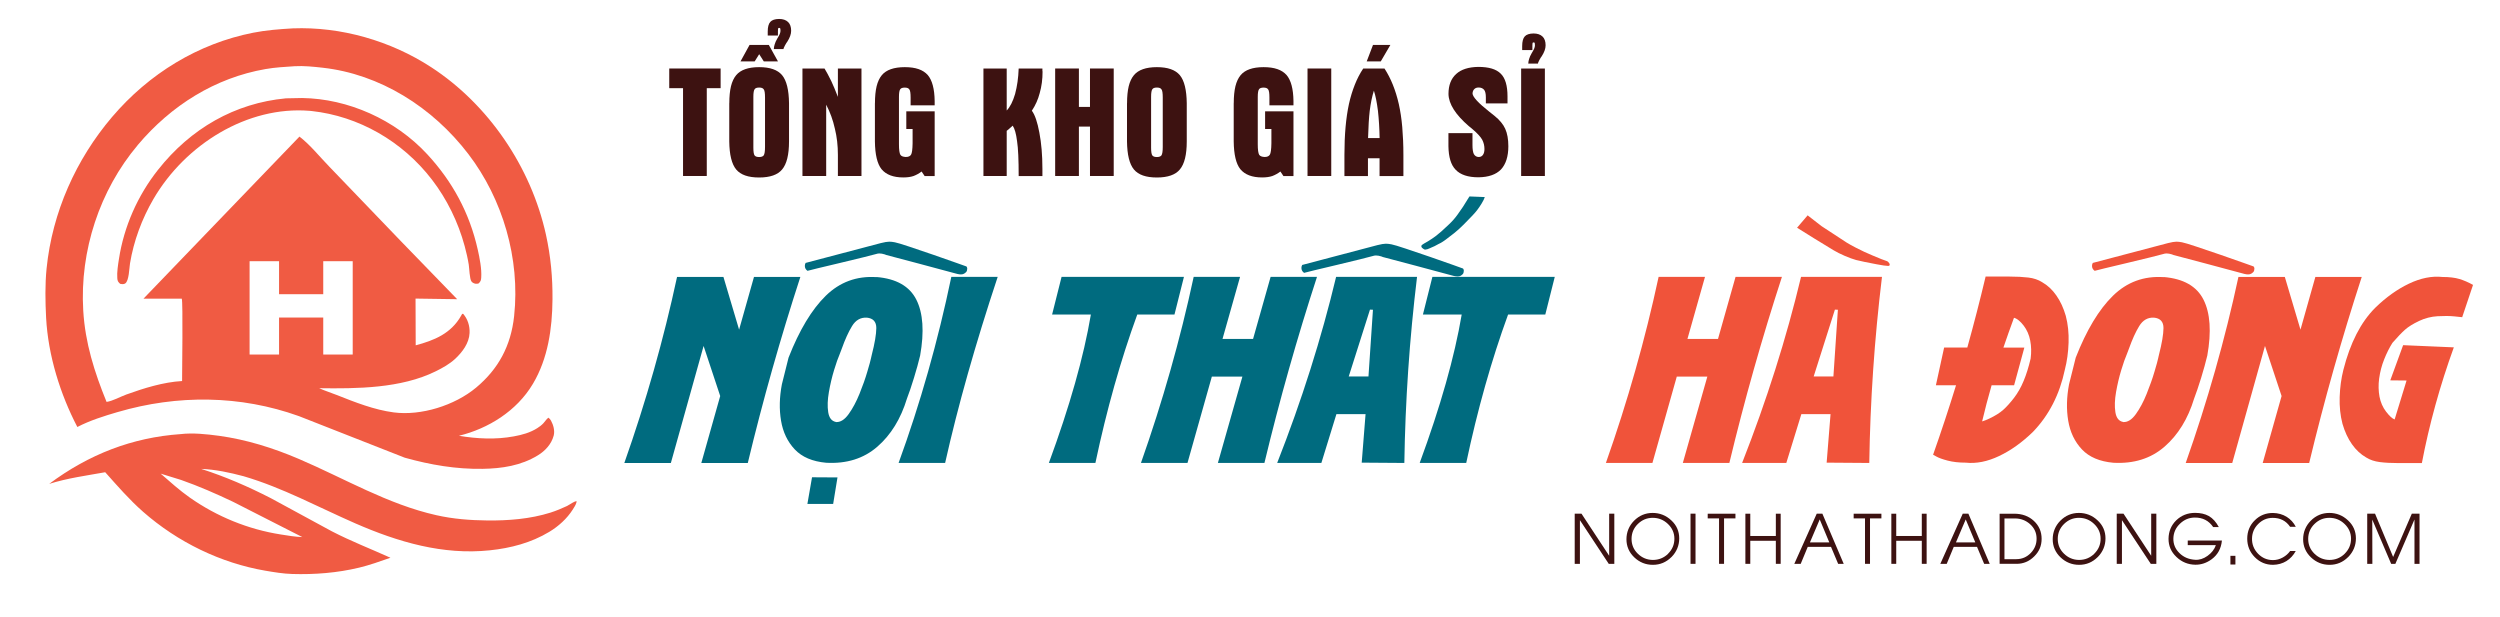 <?xml version="1.0" encoding="UTF-8"?>
<svg id="Layer_1" data-name="Layer 1" xmlns="http://www.w3.org/2000/svg" viewBox="0 0 480.28 118.59">
  <defs>
    <style>
      .cls-1 {
        fill: #006b7f;
      }

      .cls-2 {
        opacity: .95;
      }

      .cls-2, .cls-3 {
        fill: #f0533a;
      }

      .cls-4 {
        fill: #3d1211;
      }
    </style>
  </defs>
  <g>
    <path class="cls-1" d="M134.73,88.95l3.63-12.87-3.19-9.62-6.29,22.49h-8.94c4.17-11.82,7.55-23.73,10.13-35.75h8.91l3.01,10.13,2.86-10.13h8.91c-3.83,11.76-7.2,23.68-10.1,35.75h-8.94Z"/>
    <path class="cls-1" d="M168.4,53.22c3.79.32,6.34,1.77,7.64,4.35,1.3,2.58,1.54,6.16.73,10.73-.3,1.27-.7,2.71-1.19,4.31s-.94,2.92-1.34,3.95c-1.19,3.91-3.09,7-5.71,9.27-2.61,2.26-5.88,3.29-9.82,3.07-2.62-.24-4.63-1.09-6.02-2.56-1.39-1.47-2.27-3.31-2.64-5.51-.37-2.2-.31-4.54.16-7l1.28-5.12c2.07-5.28,4.45-9.25,7.15-11.89s5.95-3.83,9.74-3.58ZM184.61,52.72c-.2,0-.43-.03-.69-.09-.7-.2-3.18-.86-7.45-2l-6.2-1.64-.3-.12c-.38-.12-.73-.18-1.04-.18-.2,0-.42.04-.66.12s-1.03.28-2.37.61c-1.34.33-2.84.69-4.5,1.09-1.66.4-3.11.74-4.36,1.04l-1.91.48c-.34-.24-.51-.56-.51-.95,0-.2.05-.39.15-.57l14.45-3.81c.71-.18,1.25-.27,1.61-.27.32,0,.68.04,1.09.12.41.08,1.32.35,2.73.82,1.41.47,2.96.99,4.66,1.58s3.18,1.11,4.45,1.56l1.91.68c.1.12.15.26.15.42,0,.08-.02.21-.06.39-.04.18-.22.37-.54.57-.16.1-.37.15-.63.15ZM155.11,96.81l.89-5.12,4.89.03-.83,5.09h-4.95ZM160.59,81.08c.85.06,1.67-.45,2.44-1.52.77-1.07,1.47-2.37,2.09-3.9.62-1.53,1.12-2.94,1.5-4.25.39-1.3.62-2.15.7-2.55.04-.22.09-.44.15-.66.58-2.25.87-3.97.88-5.18,0-1.21-.6-1.88-1.83-2-1.19-.06-2.14.48-2.83,1.62-.7,1.14-1.35,2.59-1.97,4.33-.14.36-.28.72-.42,1.1-.3.67-.65,1.68-1.06,3.02s-.74,2.75-1,4.23c-.26,1.48-.3,2.77-.13,3.86.17,1.09.66,1.72,1.47,1.88Z"/>
    <path class="cls-1" d="M191.67,53.19c-4.29,12.93-7.66,24.85-10.1,35.75h-8.94c4.17-11.44,7.55-23.36,10.13-35.75h8.91Z"/>
    <path class="cls-1" d="M225.63,60.43h-7.15c-3.2,8.78-5.88,18.28-8.04,28.51h-8.94c4.01-10.9,6.7-20.41,8.07-28.51h-7.45l1.82-7.24h23.51l-1.82,7.24Z"/>
    <path class="cls-1" d="M238.68,72.35h-5.87l-4.68,16.59h-8.94c4.17-11.82,7.55-23.73,10.13-35.75h8.91l-3.37,11.92h5.87l3.37-11.92h8.91c-3.83,11.76-7.2,23.68-10.1,35.75h-8.94l4.71-16.59Z"/>
    <path class="cls-1" d="M262.34,79.56h-5.6l-2.89,9.38h-8.49c4.73-12.04,8.5-23.95,11.32-35.75h15.55c-1.45,11.96-2.26,23.87-2.44,35.75l-8.19-.06.74-9.33ZM280.01,53.11c-.2,0-.43-.03-.69-.09-.7-.2-3.18-.86-7.45-2l-6.2-1.64-.3-.12c-.38-.12-.73-.18-1.04-.18-.2,0-.42.04-.66.12-.24.08-1.03.28-2.37.61-1.34.33-2.84.69-4.5,1.09-1.66.4-3.11.75-4.36,1.04l-1.91.48c-.34-.24-.51-.56-.51-.95,0-.2.05-.39.15-.57l14.45-3.81c.71-.18,1.25-.27,1.61-.27.32,0,.68.04,1.09.12.41.08,1.32.35,2.73.82,1.41.47,2.96.99,4.66,1.58,1.7.59,3.18,1.11,4.45,1.56l1.91.69c.1.12.15.26.15.42,0,.08-.02.21-.06.39-.04.18-.22.37-.54.57-.16.1-.37.15-.63.15ZM259.12,72.32h3.78l.86-12.81-.57-.03-4.08,12.84ZM273.87,47.95c-.08,0-.15,0-.21-.03h-.03c-.38-.22-.57-.41-.57-.57,0-.02,0-.07.02-.15,0-.08.16-.21.46-.39.52-.28,1.03-.59,1.55-.94s.87-.61,1.07-.79c.38-.28,1.11-.93,2.2-1.97.6-.56,1.13-1.16,1.61-1.82.81-1.11,1.47-2.11,1.97-2.98l.36-.57,2.95.12c-.1.32-.3.73-.6,1.22-.3.5-.6.93-.89,1.31-.34.46-1.19,1.37-2.56,2.74-.68.68-1.29,1.23-1.85,1.67-1.27,1.01-2.12,1.63-2.53,1.85l-.48.24c-.56.32-1,.54-1.34.66l-.33.15c-.34.16-.61.24-.8.24Z"/>
    <path class="cls-1" d="M296.87,60.43h-7.15c-3.2,8.78-5.88,18.28-8.04,28.51h-8.94c4.01-10.9,6.7-20.41,8.07-28.51h-7.45l1.82-7.24h23.51l-1.82,7.24Z"/>
    <path class="cls-3" d="M328,72.35h-5.87l-4.68,16.59h-8.94c4.17-11.82,7.55-23.73,10.13-35.75h8.91l-3.37,11.92h5.87l3.37-11.92h8.91c-3.83,11.76-7.2,23.68-10.1,35.75h-8.94l4.71-16.59Z"/>
    <path class="cls-3" d="M351.66,79.56h-5.6l-2.89,9.38h-8.49c4.73-12.04,8.5-23.95,11.32-35.75h15.55c-1.45,11.96-2.26,23.87-2.44,35.75l-8.19-.06.75-9.33ZM362.65,51.08c-.32,0-1.01-.1-2.08-.3-1.73-.32-3.06-.6-3.99-.83-.64-.18-1.36-.44-2.17-.79s-1.54-.71-2.17-1.09c-1.45-.87-2.7-1.64-3.75-2.29-2.12-1.31-3.21-1.99-3.25-2.03l2.03-2.38,2.65,2.06,4.83,3.16c.42.26,1,.59,1.76.98,1.07.56,2.13,1.05,3.19,1.49,1.45.62,2.35.97,2.71,1.07.1.02.21.08.33.18.2.2.3.38.3.54s-.12.24-.36.24ZM348.44,72.32h3.78l.86-12.81-.57-.03-4.08,12.84Z"/>
    <path class="cls-3" d="M377.94,66.78c1.27-4.55,2.44-9.1,3.52-13.65h4.56c1.43,0,2.65.07,3.66.19s1.89.42,2.62.88c1.05.6,1.97,1.44,2.74,2.55.78,1.1,1.38,2.41,1.82,3.92.42,1.59.6,3.31.54,5.15-.06,1.85-.3,3.58-.72,5.21-1.01,4.77-3.05,8.74-6.11,11.92-2.08,2.03-4.25,3.58-6.5,4.65-2.24,1.07-4.39,1.5-6.43,1.28-1.31,0-2.46-.13-3.46-.39-.99-.26-1.71-.52-2.15-.77-.32-.18-.52-.29-.6-.33-.02-.02-.04-.03-.06-.03,1.57-4.45,3.04-8.9,4.41-13.35h-3.87l1.58-7.24h4.44ZM384.91,66.78h3.99l-1.97,7.24h-4.32c-.68,2.34-1.28,4.66-1.82,6.94.46-.14.91-.32,1.37-.54,1.13-.54,2.03-1.1,2.68-1.68s1.34-1.35,2.07-2.29c.72-.94,1.35-2.04,1.86-3.28.52-1.24.96-2.67,1.34-4.28.16-1.21.13-2.36-.08-3.46-.21-1.09-.63-2.06-1.27-2.89-.64-.83-1.25-1.33-1.85-1.49-.71,1.93-1.39,3.83-2.03,5.72Z"/>
    <path class="cls-3" d="M415.68,53.22c3.79.32,6.34,1.77,7.64,4.35,1.3,2.58,1.54,6.16.73,10.73-.3,1.27-.7,2.71-1.19,4.31-.5,1.6-.94,2.92-1.34,3.95-1.19,3.91-3.09,7-5.71,9.27-2.61,2.26-5.88,3.29-9.82,3.07-2.62-.24-4.63-1.09-6.02-2.56-1.39-1.47-2.27-3.31-2.64-5.51-.37-2.2-.31-4.54.16-7l1.28-5.12c2.07-5.28,4.45-9.25,7.15-11.89s5.95-3.83,9.74-3.58ZM431.89,52.72c-.2,0-.43-.03-.69-.09-.7-.2-3.18-.86-7.45-2l-6.2-1.64-.3-.12c-.38-.12-.73-.18-1.04-.18-.2,0-.42.04-.66.12s-1.03.28-2.37.61c-1.34.33-2.84.69-4.5,1.09s-3.11.74-4.36,1.04l-1.91.48c-.34-.24-.51-.56-.51-.95,0-.2.05-.39.15-.57l14.45-3.81c.72-.18,1.25-.27,1.61-.27.32,0,.68.04,1.09.12.41.08,1.32.35,2.73.82s2.96.99,4.66,1.58,3.18,1.11,4.45,1.56l1.91.68c.1.12.15.26.15.42,0,.08-.02.21-.06.39s-.22.37-.54.57c-.16.1-.37.15-.62.15ZM407.88,81.08c.85.06,1.67-.45,2.44-1.52.77-1.07,1.47-2.37,2.08-3.9s1.12-2.94,1.5-4.25c.39-1.3.62-2.15.7-2.55.04-.22.09-.44.15-.66.58-2.25.87-3.97.88-5.18,0-1.21-.6-1.88-1.83-2-1.19-.06-2.13.48-2.83,1.62s-1.35,2.59-1.97,4.33c-.14.36-.28.72-.42,1.1-.3.67-.65,1.68-1.06,3.02s-.74,2.75-1,4.23c-.26,1.48-.3,2.77-.13,3.86.17,1.09.66,1.72,1.47,1.88Z"/>
    <path class="cls-3" d="M434.69,88.95l3.63-12.87-3.19-9.62-6.29,22.49h-8.94c4.17-11.82,7.55-23.73,10.13-35.75h8.91l3.01,10.13,2.86-10.13h8.91c-3.83,11.76-7.2,23.68-10.1,35.75h-8.94Z"/>
    <path class="cls-3" d="M473.03,60.94c-.1-.02-.61-.08-1.52-.16-.91-.09-1.99-.1-3.22-.03-1.23.07-2.42.37-3.56.91-1.14.54-2.04,1.1-2.7,1.68-.66.59-1.46,1.43-2.41,2.52-.6.95-1.13,2.01-1.59,3.17-.47,1.16-.79,2.4-.97,3.71-.16,1.21-.13,2.36.07,3.46.21,1.09.63,2.06,1.27,2.89s1.18,1.33,1.64,1.49l2.29-7.48-3.13-.03,2.47-6.76,9.74.42c-2.68,7.41-4.73,14.82-6.14,22.23h-4.6c-1.3,0-2.46-.06-3.47-.19s-1.89-.42-2.62-.88c-1.05-.6-1.97-1.45-2.74-2.55-.78-1.1-1.38-2.41-1.82-3.92-.42-1.59-.6-3.31-.54-5.15.06-1.85.3-3.58.71-5.21,1.31-5.18,3.35-9.16,6.11-11.92,2.08-2.03,4.25-3.58,6.5-4.65,2.24-1.07,4.39-1.5,6.43-1.28,1.31,0,2.4.13,3.26.39.86.26,1.73.64,2.61,1.13l-2.09,6.23Z"/>
  </g>
  <g>
    <path class="cls-4" d="M310.14,108.32h-1.08l-5.54-8.39v8.39h-1v-9.64h1.3l5.32,8.09v-8.09h.99v9.64Z"/>
    <path class="cls-4" d="M321.1,107.02c-.99.99-2.18,1.49-3.56,1.49s-2.57-.48-3.58-1.44c-1-.96-1.5-2.12-1.5-3.47s.49-2.58,1.47-3.57c.99-.99,2.18-1.49,3.56-1.49s2.58.48,3.59,1.43c1.01.93,1.52,2.09,1.52,3.46s-.5,2.58-1.49,3.59ZM320.45,106.38c.82-.81,1.22-1.77,1.22-2.89,0-1.11-.43-2.06-1.25-2.84-.82-.78-1.79-1.17-2.91-1.17s-2.06.4-2.87,1.19c-.8.79-1.2,1.75-1.2,2.86s.4,2.06,1.2,2.84c.8.78,1.76,1.19,2.89,1.2,1.14,0,2.12-.39,2.94-1.19Z"/>
    <path class="cls-4" d="M325.73,108.32h-.96v-9.64h.96v9.64Z"/>
    <path class="cls-4" d="M331.21,108.32h-.96v-8.73h-2.18v-.9h5.33v.9h-2.19v8.73Z"/>
    <path class="cls-4" d="M342.09,108.32h-.93v-4.43h-4.91v4.43h-.94v-9.63h.94v4.28h4.91v-4.28h.93v9.63Z"/>
    <path class="cls-4" d="M354.2,108.32h-1.07l-1.37-3.26h-4.47l-1.35,3.26h-1.23l4.31-9.64h1.08l4.1,9.64ZM351.43,104.2l-1.84-4.41-1.88,4.41h3.72Z"/>
    <path class="cls-4" d="M359.25,108.32h-.96v-8.73h-2.18v-.9h5.33v.9h-2.19v8.73Z"/>
    <path class="cls-4" d="M370.13,108.32h-.93v-4.43h-4.91v4.43h-.94v-9.63h.94v4.28h4.91v-4.28h.93v9.63Z"/>
    <path class="cls-4" d="M382.25,108.32h-1.07l-1.37-3.26h-4.47l-1.35,3.26h-1.23l4.31-9.64h1.08l4.1,9.64ZM379.48,104.2l-1.84-4.41-1.88,4.41h3.72Z"/>
    <path class="cls-4" d="M384.15,108.32v-9.63h2.79c1.53,0,2.8.46,3.79,1.38.99.92,1.49,2.07,1.49,3.44s-.48,2.46-1.43,3.39c-.94.94-2.07,1.42-3.38,1.42h-3.26ZM387.37,107.42c1.09,0,2.01-.4,2.78-1.2.77-.81,1.13-1.76,1.1-2.84-.02-1.07-.45-1.97-1.26-2.69s-1.78-1.09-2.89-1.09h-2.02v7.83h2.29Z"/>
    <path class="cls-4" d="M402.99,107.02c-.99.99-2.18,1.49-3.56,1.49s-2.57-.48-3.58-1.44c-1-.96-1.5-2.12-1.5-3.47s.49-2.58,1.47-3.57c.99-.99,2.18-1.49,3.56-1.49s2.58.48,3.59,1.43c1.01.93,1.52,2.09,1.52,3.46s-.5,2.58-1.49,3.59ZM402.33,106.38c.82-.81,1.23-1.77,1.22-2.89,0-1.11-.43-2.06-1.25-2.84-.82-.78-1.79-1.17-2.91-1.17s-2.06.4-2.87,1.19c-.8.79-1.2,1.75-1.2,2.86s.4,2.06,1.2,2.84c.8.78,1.76,1.19,2.88,1.2,1.14,0,2.12-.39,2.94-1.19Z"/>
    <path class="cls-4" d="M414.27,108.32h-1.08l-5.54-8.39v8.39h-1v-9.64h1.3l5.32,8.09v-8.09h.99v9.64Z"/>
    <path class="cls-4" d="M426.85,103.89c-.15,1.5-.8,2.68-1.95,3.54-.98.72-2.02,1.07-3.14,1.06-1.4-.02-2.61-.51-3.63-1.48-1.04-.98-1.54-2.15-1.53-3.52.02-1.4.51-2.58,1.48-3.53.99-.95,2.19-1.43,3.62-1.43,1.04,0,1.91.2,2.63.6.77.44,1.41,1.15,1.93,2.13h-1.08c-.84-1.24-2.02-1.84-3.53-1.83-1.09,0-2.03.4-2.83,1.16-.83.78-1.26,1.73-1.29,2.84-.03,1.11.37,2.06,1.19,2.85.79.77,1.79,1.19,2.98,1.26.81.06,1.61-.19,2.39-.75.79-.57,1.33-1.25,1.6-2.06h-5.4v-.88h6.56Z"/>
    <path class="cls-4" d="M429.45,108.45h-.96v-1.67h.96v1.67Z"/>
    <path class="cls-4" d="M441.05,105.84c-.45.83-1.05,1.48-1.8,1.95-.75.46-1.61.7-2.57.72-1.36,0-2.53-.48-3.51-1.47-.97-.99-1.45-2.18-1.45-3.56s.49-2.6,1.47-3.54c.95-.94,2.12-1.4,3.49-1.39.97.02,1.84.26,2.62.74.76.48,1.34,1.12,1.75,1.92h-1.09c-.79-1.16-1.91-1.73-3.36-1.72-1.07,0-1.99.39-2.77,1.17s-1.17,1.7-1.19,2.78c-.03,1.12.36,2.1,1.15,2.93.8.82,1.76,1.23,2.88,1.23.65,0,1.29-.17,1.9-.51.58-.33,1.05-.74,1.39-1.24h1.08Z"/>
    <path class="cls-4" d="M451.1,107.02c-.99.99-2.18,1.49-3.56,1.49s-2.57-.48-3.58-1.44c-1-.96-1.5-2.12-1.5-3.47s.49-2.58,1.47-3.57c.99-.99,2.18-1.49,3.56-1.49s2.58.48,3.59,1.43c1.01.93,1.52,2.09,1.52,3.46s-.5,2.58-1.49,3.59ZM450.44,106.38c.82-.81,1.22-1.77,1.22-2.89,0-1.11-.43-2.06-1.25-2.84-.82-.78-1.79-1.17-2.91-1.17s-2.06.4-2.87,1.19c-.8.79-1.2,1.75-1.2,2.86s.4,2.06,1.2,2.84c.8.78,1.76,1.19,2.88,1.2,1.14,0,2.12-.39,2.94-1.19Z"/>
    <path class="cls-4" d="M464.81,108.32h-.96v-8.52l-3.67,8.52h-.81l-3.63-8.5.02,8.5h-.99v-9.64h1.5l3.48,8.32,3.59-8.32h1.48v9.64Z"/>
  </g>
  <g>
    <path class="cls-4" d="M128.57,16.94v-3.78h9.87v3.78h-2.66v16.87h-4.56v-16.87h-2.66Z"/>
    <path class="cls-4" d="M140.11,19.82c0-1.29.11-2.37.32-3.25.22-.88.55-1.59,1-2.13.85-1.02,2.32-1.54,4.41-1.54s3.54.51,4.41,1.54c.86,1.04,1.3,2.84,1.33,5.39v7.34c0,2.55-.44,4.34-1.33,5.39-.84,1.02-2.31,1.54-4.41,1.54s-3.55-.51-4.41-1.54c-.86-1.04-1.3-2.84-1.33-5.39v-7.34ZM144.01,8.63h3.69l1.76,3.17h-2.72l-.89-1.39-.87,1.39h-2.72l1.74-3.17ZM144.73,19.21v9.15c0,.8.08,1.3.25,1.52.17.2.46.29.87.29s.71-.11.87-.32c.17-.26.25-.8.25-1.64v-9.46c0-.86-.08-1.39-.25-1.59-.15-.23-.44-.34-.87-.34s-.73.1-.87.31c-.17.22-.25.71-.25,1.48v.6ZM148.66,9.41c.02-.31.07-.6.16-.87.09-.33.26-.71.5-1.12,0,0,.04-.08.13-.22.31-.49.48-.91.49-1.25,0-.27-.02-.44-.06-.52-.04-.05-.1-.07-.19-.07s-.15.02-.18.06c-.03.04-.05.22-.06.55v.86h-1.96v-.77c0-.88.17-1.5.5-1.86.32-.36.89-.55,1.68-.56.75,0,1.32.2,1.73.59.39.37.59.94.59,1.68,0,.64-.25,1.34-.74,2.1-.1.14-.16.22-.18.25-.21.34-.37.66-.49.93-.03.08-.05.16-.07.24h-1.86Z"/>
    <path class="cls-4" d="M154.16,13.16h4.24c.35.57.79,1.38,1.3,2.42.38.82.81,1.83,1.27,3.03v-5.45h4.53v20.65h-4.53v-4.04c0-1.8-.19-3.48-.58-5.05-.36-1.64-.92-3.18-1.67-4.61v13.7h-4.56V13.16Z"/>
    <path class="cls-4" d="M168.09,19.82c0-1.29.11-2.37.32-3.25.22-.88.55-1.59,1-2.13.85-1.02,2.32-1.54,4.41-1.54s3.5.5,4.41,1.51c.86,1.01,1.3,2.68,1.33,4.99v.84h-4.62v-1.48c0-.86-.08-1.39-.25-1.59-.15-.23-.44-.34-.87-.34s-.73.1-.87.31c-.17.22-.25.71-.25,1.48v9.09c0,1.05.09,1.73.28,2.04.17.25.51.38,1.02.41.51,0,.86-.15,1.03-.46.17-.28.27-1,.29-2.17v-2.75h-1.21v-3.39h5.45v12.43h-1.93l-.58-.87c-.48.37-1,.66-1.56.87-.54.18-1.2.27-1.96.27-1.91,0-3.3-.53-4.18-1.59-.82-1.03-1.24-2.81-1.27-5.33v-7.34Z"/>
    <path class="cls-4" d="M195.7,33.81c0-3.12-.1-5.35-.31-6.69-.18-1.44-.46-2.43-.84-2.98-.05.05-.33.3-.84.75-.08.06-.14.11-.19.15-.05.04-.09.07-.12.09v8.68h-4.47V13.16h4.47v8.07c.65-.68,1.19-1.74,1.61-3.17.4-1.5.63-3.13.69-4.9h4.56v.37c0,.12,0,.19.03.21,0,1.49-.18,2.87-.55,4.15-.31,1.2-.81,2.33-1.51,3.38.59.77,1.07,2.18,1.45,4.24.38,1.98.58,4.29.58,6.92v1.39h-4.56Z"/>
    <path class="cls-4" d="M202.71,13.16h4.56v7.38h2.13v-7.38h4.56v20.65h-4.56v-9.49h-2.13v9.49h-4.56V13.16Z"/>
    <path class="cls-4" d="M216.52,19.82c0-1.29.11-2.37.32-3.25.22-.88.55-1.59,1-2.13.85-1.02,2.32-1.54,4.41-1.54s3.54.51,4.41,1.54c.86,1.04,1.3,2.84,1.33,5.39v7.34c0,2.55-.44,4.34-1.33,5.39-.84,1.02-2.31,1.54-4.41,1.54s-3.55-.51-4.41-1.54c-.86-1.04-1.3-2.84-1.33-5.39v-7.34ZM221.14,19.21v9.15c0,.8.08,1.3.25,1.52.17.2.46.29.87.29s.71-.11.87-.32c.17-.26.25-.8.25-1.64v-9.46c0-.86-.08-1.39-.25-1.59-.15-.23-.44-.34-.87-.34s-.73.1-.87.31c-.17.22-.25.71-.25,1.48v.6Z"/>
    <path class="cls-4" d="M237.02,19.82c0-1.29.11-2.37.32-3.25.22-.88.55-1.59,1-2.13.85-1.02,2.32-1.54,4.41-1.54s3.5.5,4.41,1.51c.86,1.01,1.3,2.68,1.33,4.99v.84h-4.62v-1.48c0-.86-.08-1.39-.25-1.59-.15-.23-.44-.34-.87-.34s-.73.1-.87.31c-.17.22-.25.71-.25,1.48v9.09c0,1.05.09,1.73.28,2.04.17.25.51.38,1.02.41.51,0,.86-.15,1.03-.46.17-.28.27-1,.29-2.17v-2.75h-1.21v-3.39h5.45v12.43h-1.93l-.58-.87c-.48.37-1,.66-1.56.87-.54.18-1.2.27-1.96.27-1.91,0-3.3-.53-4.18-1.59-.82-1.03-1.24-2.81-1.27-5.33v-7.34Z"/>
    <path class="cls-4" d="M251.19,13.16h4.56v20.65h-4.56V13.16Z"/>
    <path class="cls-4" d="M258.28,33.81v-4.04c0-3.86.29-7.12.87-9.8.29-1.31.67-2.54,1.12-3.68s.99-2.19,1.62-3.12h4.09c1.22,1.87,2.14,4.15,2.75,6.83.29,1.31.52,2.78.66,4.41s.22,3.42.22,5.37v4.04h-4.58v-3.41h-2.23v3.41h-4.53ZM263.77,8.63h3.34l-1.85,3.17h-2.7l1.21-3.17ZM262.81,26.52h2.23c-.03-1.83-.14-3.57-.32-5.23-.21-1.64-.47-2.93-.78-3.87-.34,1.07-.61,2.36-.8,3.87-.15,1.29-.26,3.03-.32,5.23Z"/>
    <path class="cls-4" d="M285.45,19.87v-1.18c0-.67-.11-1.14-.32-1.42-.25-.3-.6-.46-1.06-.46-.36,0-.64.1-.84.31-.2.19-.31.46-.34.81,0,.66,1.09,1.85,3.26,3.56.53.42.86.68.97.77.97.79,1.66,1.61,2.05,2.48.4.89.6,2,.6,3.35,0,1.96-.47,3.45-1.42,4.47-.94.97-2.39,1.48-4.32,1.5-2,0-3.46-.48-4.38-1.45-.9-.91-1.36-2.42-1.39-4.53v-2.51h4.62v2.3c0,.81.09,1.39.27,1.74.22.36.53.55.94.55.32,0,.59-.13.78-.38.21-.28.31-.66.31-1.15,0-.64-.14-1.23-.43-1.79-.32-.57-.94-1.24-1.85-2.02-.06-.05-.17-.14-.32-.27-.15-.13-.28-.23-.38-.3-2.59-2.23-3.9-4.3-3.93-6.2,0-1.67.49-2.95,1.48-3.84.96-.88,2.38-1.33,4.24-1.36,1.01,0,1.88.11,2.59.32s1.29.54,1.73.98c.87.84,1.3,2.3,1.3,4.38v1.33h-4.18Z"/>
    <path class="cls-4" d="M292.23,13.16h4.56v20.65h-4.56V13.16ZM293.6,12.2c.02-.31.07-.61.16-.87.09-.33.26-.71.5-1.12,0,0,.04-.08.13-.22.31-.49.48-.91.49-1.25,0-.27-.02-.44-.06-.52-.04-.05-.1-.07-.19-.07s-.15.02-.18.06-.05.22-.06.55v.86h-1.96v-.77c0-.88.17-1.5.5-1.86.32-.36.89-.55,1.68-.56.75,0,1.32.2,1.73.59.39.37.59.93.59,1.68,0,.64-.25,1.34-.74,2.1-.1.14-.16.22-.18.25-.21.34-.37.65-.49.93-.03.08-.05.16-.07.24h-1.86Z"/>
  </g>
  <g>
    <path class="cls-2" d="M23.06,54.52c.33.06.7.14,1-.07.73-.5.77-2.93.91-3.82.71-4.34,2.3-8.6,4.48-12.35,6.15-10.58,18.13-17.96,30.01-16.99l.42.04c8.98.99,17.39,5.75,23.1,13.18,2.87,3.73,5.04,8.15,6.29,12.78.31,1.15.59,2.35.78,3.53.11.69.16,2.73.51,3.23.19.27.51.41.81.46.2.03.38,0,.58-.06.39-.39.46-.56.5-1.15.11-1.66-.31-3.75-.67-5.35-1.58-7.08-4.89-13.11-9.69-18.3-6.17-6.68-15.24-10.7-24.05-10.82l-3.11.06c-9.79.92-18.3,5.78-24.58,13.74-3.87,4.89-6.55,10.87-7.51,17.18-.18,1.15-.39,2.46-.31,3.62.04.57.15.71.52,1.07Z"/>
    <path class="cls-2" d="M109.02,97.17c-1.06.49-2.16.96-3.27,1.31-3.87,1.22-8.08,1.55-12.1,1.51-3.34-.04-6.57-.28-9.84-1.02-9.33-2.1-17.62-7.05-26.39-10.8-4.97-2.12-10.05-3.72-15.38-4.45-2.38-.32-4.98-.6-7.37-.32-9.29.65-17.62,3.9-25.22,9.56,3.56-1.12,7.11-1.58,10.76-2.24,2.36,2.64,4.62,5.26,7.27,7.59,6.67,5.86,14.94,9.86,23.5,11.33,1.69.29,3.44.58,5.16.63,4.3.13,8.66-.21,12.86-1.22,2.04-.49,4.02-1.21,6.01-1.9-3.78-1.71-7.55-3.16-11.26-5.08l-11.73-6.37c-4.33-2.22-8.77-4.15-13.38-5.62,2.71.1,5.54.71,8.16,1.41,7.5,2.2,14.29,5.92,21.45,9.05,8.24,3.6,16.86,6.13,25.86,5.18,4-.42,7.91-1.43,11.42-3.55,1.73-1.04,3.4-2.53,4.51-4.29.25-.4.59-.9.7-1.36l.04-.23c-.47-.02-1.29.64-1.76.86ZM44.79,96.41l13.29,6.77c-1.39-.05-2.76-.28-4.13-.5-6.24-.98-12.25-3.41-17.5-7.1-1.98-1.39-3.76-3.01-5.59-4.59l3.92,1.21c3.41,1.2,6.74,2.65,10.01,4.21Z"/>
    <path class="cls-2" d="M22.61,79.16c11.46-3.36,23.53-3.27,34.81.78l20.34,7.99c4.94,1.38,9.83,2.22,14.95,2.14,3.7-.06,7.38-.6,10.63-2.6,1.38-.84,2.59-2.13,3.03-3.78.25-.93-.06-2.05-.51-2.87-.14-.25-.28-.41-.5-.58-.39.27-.63.72-.96,1.06-.34.37-.76.69-1.18.95-1.39.88-2.91,1.29-4.49,1.58-3.49.65-7.09.47-10.57-.11,5.63-1.38,11.11-4.74,14.23-10,2.88-4.85,3.7-10.57,3.75-16.2.04-4.21-.35-8.31-1.25-12.41-2.9-13.16-11.16-25.11-22.04-32.19-7.85-5.11-17.36-7.82-26.59-7.47-2.56.15-5.11.34-7.64.84-10.52,2.08-19.98,7.82-27.12,16.22-6.87,8.09-11.45,18.21-12.55,29.07-.31,3.12-.25,6.35-.09,9.48.39,7.23,2.7,14.64,6,20.97,2.45-1.27,5.12-2.1,7.74-2.87ZM53.61,61v7.11h-5.66v-17.93h5.66v6.34h8.49v-6.34h5.66v17.93h-5.66v-7.11h-8.49ZM26.43,27.9c6.46-7.68,14.94-12.95,24.57-14.63,1.86-.33,3.74-.42,5.62-.55,1.79-.1,3.58.09,5.36.29,11,1.23,21.1,7.56,28,16.59,6.59,8.62,9.98,20.09,8.79,31.12-.61,5.73-3.04,10.19-7.31,13.75-4.11,3.43-10.58,5.44-15.8,4.76-3.75-.49-7.42-1.94-10.95-3.34-1.12-.45-2.29-.8-3.39-1.31,7.23.1,15.7.05,22.37-3.24,1.32-.65,2.66-1.39,3.76-2.41,1.34-1.25,2.68-2.99,2.76-4.96.06-1.37-.36-2.68-1.24-3.69l-.2.03-.16.3c-1.95,3.49-5.21,4.78-8.75,5.73l-.03-8.98,8,.12-10.88-11.22-13.74-14.3c-1.81-1.86-3.64-4.16-5.68-5.72l-29.97,31.14h7.36c.25.52.06,14.24.06,15.82-3.56.2-7.34,1.37-10.71,2.59-1.13.41-2.64,1.26-3.8,1.42-2.33-5.73-4.11-11.3-4.48-17.57-.68-11.52,3.18-23.1,10.44-31.73Z"/>
  </g>
</svg>